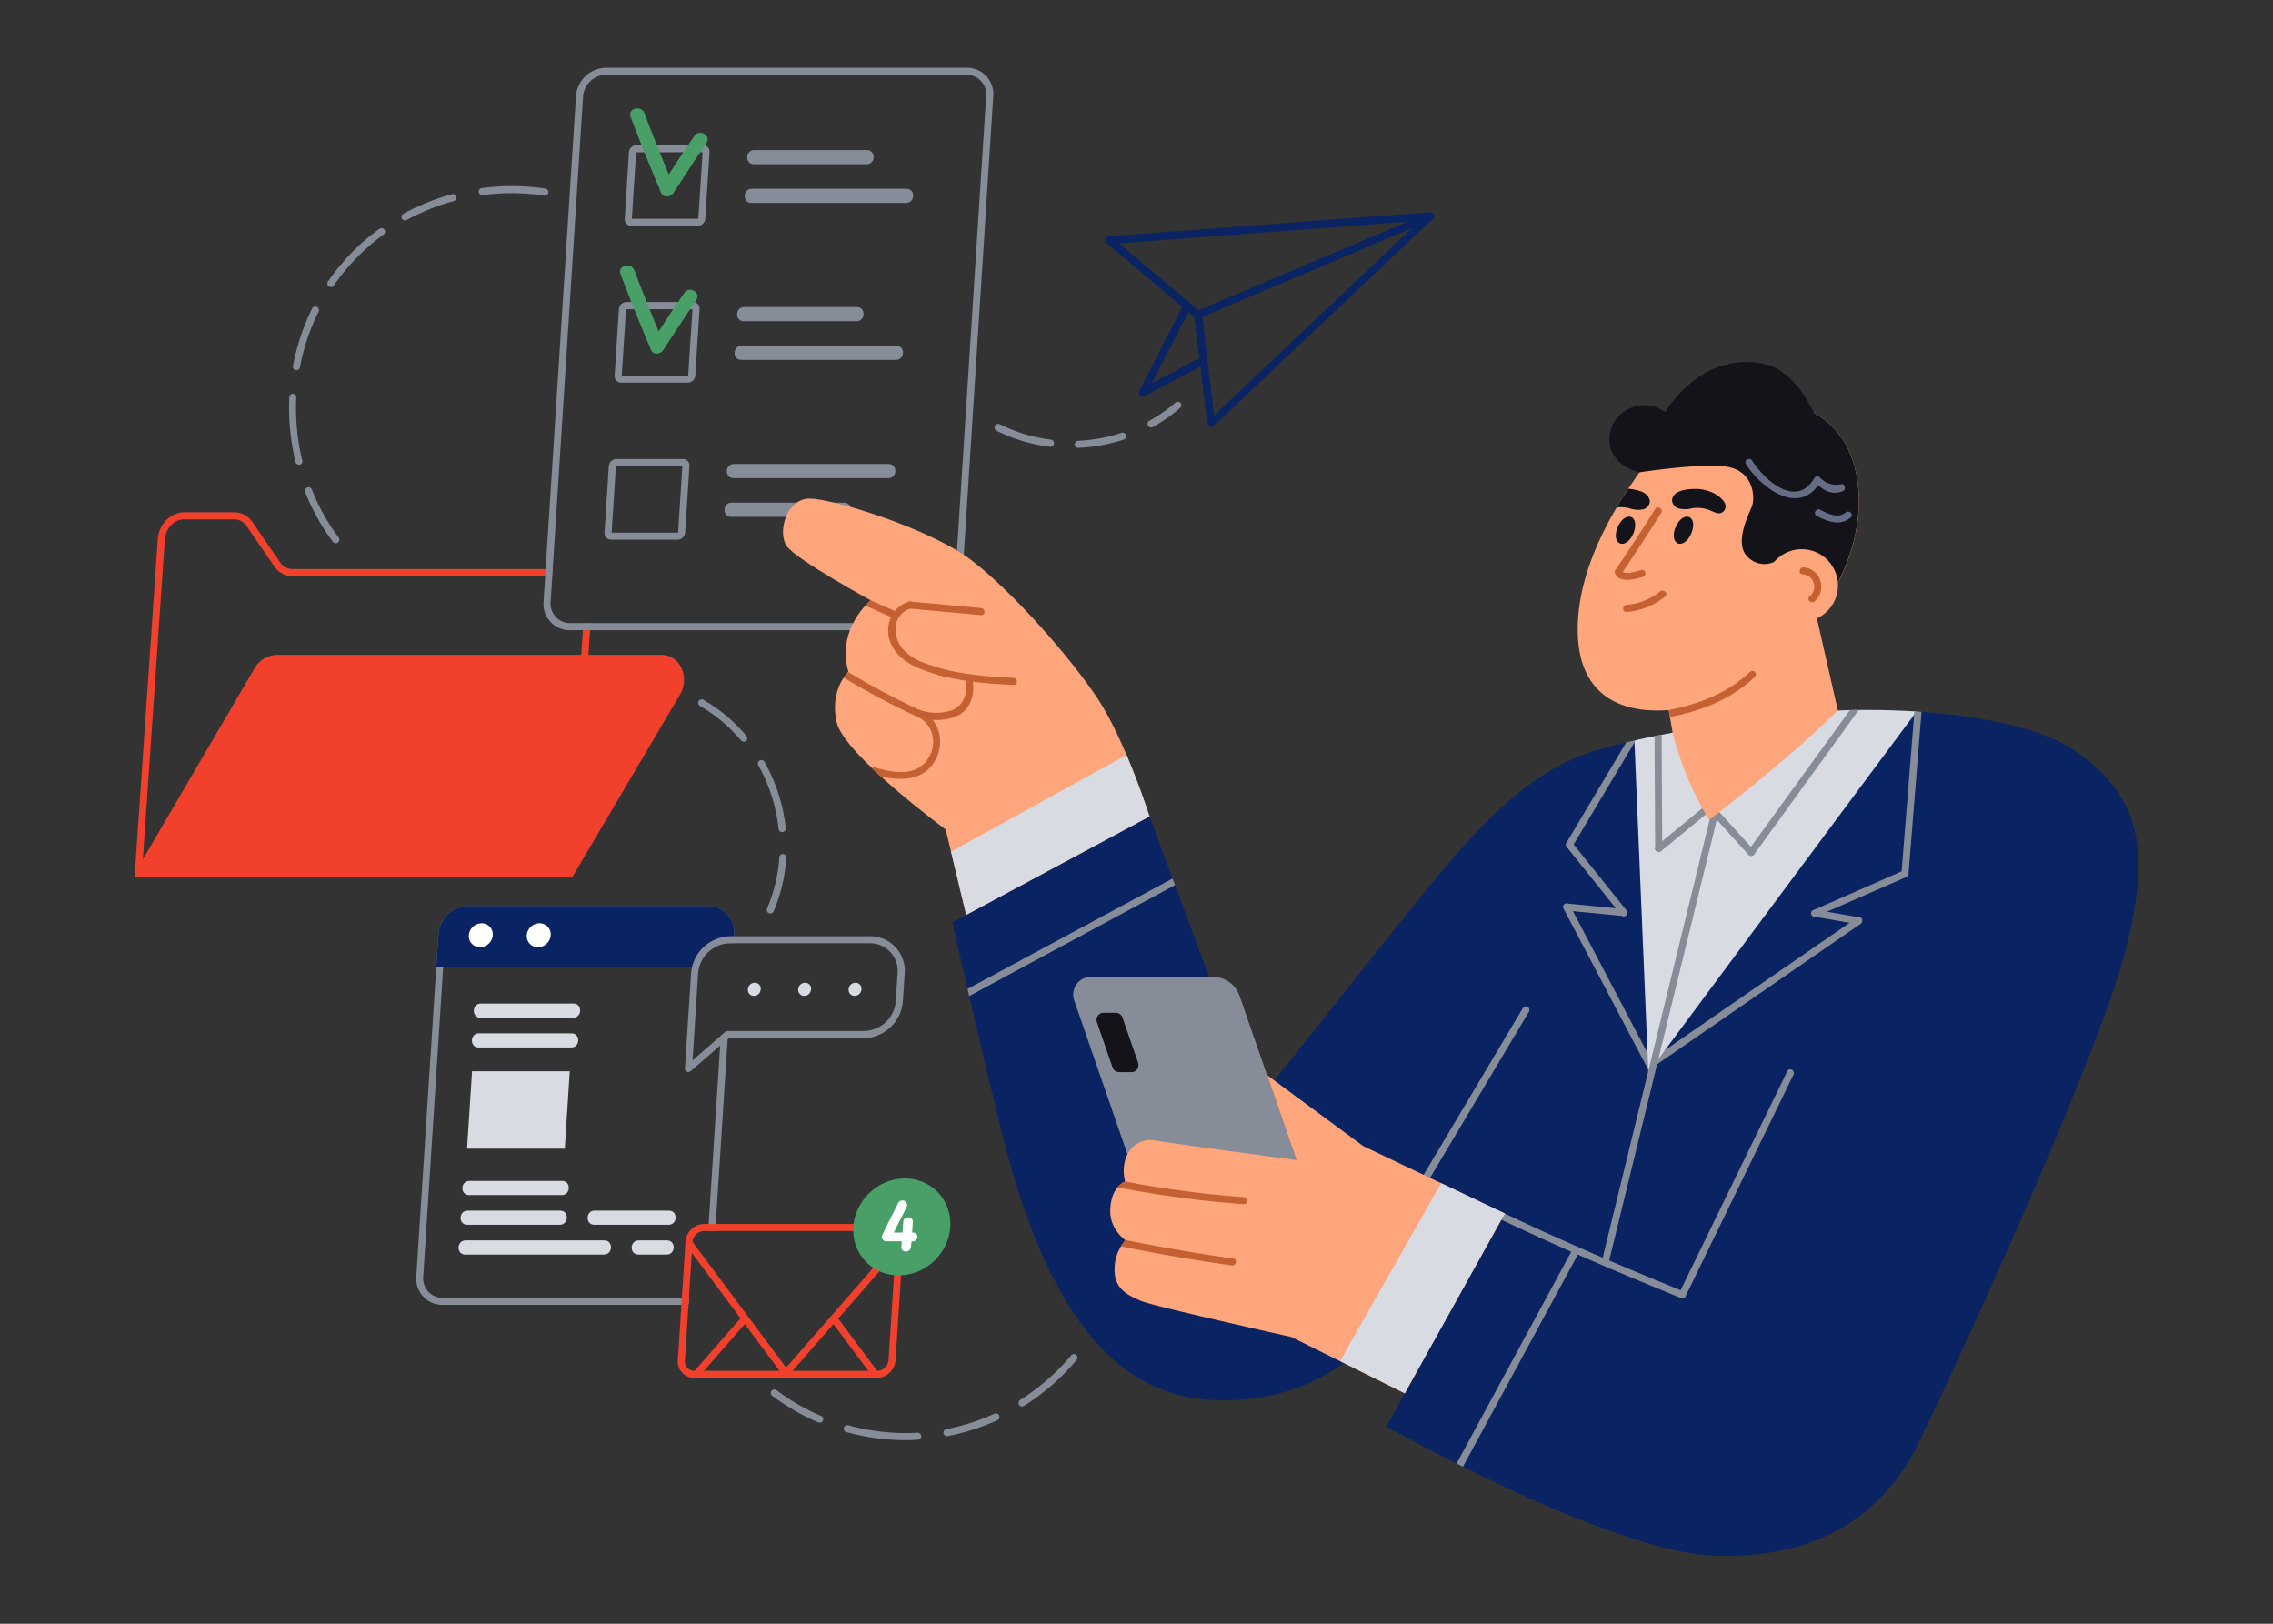 <?xml version="1.0" encoding="UTF-8"?> <svg xmlns="http://www.w3.org/2000/svg" viewBox="0 0 700 500"><rect x="0" y="0" width="700" height="500" fill="#333333" stroke="none"/> <defs> <style>.cls-1{fill:#f1412c;}.cls-2{fill:#878c99;}.cls-3{fill:#499f68;}.cls-4{fill:#0a2463;}.cls-5{fill:#fff;}.cls-6{fill:#d8dbe2;}.cls-7{fill:#ffa67d;}.cls-8{fill:#c46031;}.cls-9{fill:#131319;}.cls-10{fill:#656d85;}</style> </defs> <g id="Слой_2" data-name="Слой 2"> <path class="cls-1" d="M176.17,270.22H44.25a2,2,0,0,1-1.75-3.05l35.84-61.29a8.18,8.18,0,0,1,6.91-4.24H203.62a6.71,6.71,0,0,1,6,3.57,8.88,8.88,0,0,1-.28,8.8Z"></path> <path class="cls-1" d="M179.66,191.88l-.14,2.18-5,74H43.77l7-101.89c.23-3.44,2.89-6.24,5.94-6.24H72.08A4.62,4.62,0,0,1,75.94,162l8.54,12.43a6.75,6.75,0,0,0,5.62,3H170l.14-2.18h-80a4.65,4.65,0,0,1-3.86-2.08l-8.55-12.42a6.73,6.73,0,0,0-5.61-3H56.76c-4.19,0-7.86,3.73-8.17,8.32L41.44,270.22h133a2.28,2.28,0,0,0,2.28-2.13l5-74,.15-2.18Z"></path> <path class="cls-2" d="M297.71,23.06a6,6,0,0,1,6,6.45l-10,155.74a7.17,7.17,0,0,1-7.06,6.63H175.56a6,6,0,0,1-6-6.46l10-155.73a7.17,7.17,0,0,1,7.06-6.63Zm.05-2.18H186.67a9.44,9.44,0,0,0-9.29,8.72l-10,155.74a8.08,8.08,0,0,0,8.17,8.72H286.6a9.44,9.44,0,0,0,9.29-8.72l10-155.74a8.08,8.08,0,0,0-8.17-8.72Z"></path> <path class="cls-2" d="M232.17,50.58H266.9c2.81,0,2.92-4.36.11-4.36H232.27c-2.81,0-2.92,4.36-.1,4.36Z"></path> <path class="cls-2" d="M231.4,62.49h47.66c2.81,0,2.92-4.36.1-4.36H231.5c-2.8,0-2.91,4.36-.1,4.36Z"></path> <path class="cls-2" d="M216.37,46.89l-1.31,20.38a.12.12,0,0,1-.09.09H194.58L195.9,47a.11.11,0,0,1,.09-.09Zm.14-2.18H196a2.36,2.36,0,0,0-2.32,2.18L192.4,67.36a2,2,0,0,0,2,2.18h20.47a2.36,2.36,0,0,0,2.33-2.18l1.31-20.47a2,2,0,0,0-2-2.18Z"></path> <path class="cls-3" d="M194.19,36c3,7.85,6.1,15.67,9.43,23.38,1.1,2.55,4.92.34,3.82-2.2-3.18-7.37-6.14-14.84-9-22.34-1-2.57-5.24-1.44-4.24,1.16Z"></path> <path class="cls-3" d="M207.39,59.42c3.35-5.13,6.67-10.28,10.15-15.33,1.61-2.35-2.11-4.53-3.72-2.2-3.47,5-6.79,10.2-10.15,15.33-1.56,2.38,2.16,4.57,3.72,2.2Z"></path> <path class="cls-2" d="M229.05,98.91h34.74c2.81,0,2.92-4.36.1-4.36H229.16c-2.81,0-2.92,4.36-.11,4.36Z"></path> <path class="cls-2" d="M228.28,110.83h47.66c2.81,0,2.92-4.37.11-4.37H228.39c-2.81,0-2.92,4.37-.11,4.37Z"></path> <path class="cls-2" d="M213.26,95.22l-1.32,20.38a.11.11,0,0,1-.09.09H191.47l1.31-20.38a.12.12,0,0,1,.09-.09ZM213.4,93H192.93a2.36,2.36,0,0,0-2.33,2.18l-1.32,20.47a2,2,0,0,0,2,2.18H211.8a2.36,2.36,0,0,0,2.32-2.18l1.32-20.47a2,2,0,0,0-2-2.18Z"></path> <path class="cls-3" d="M191.08,84.37c3,7.85,6.1,15.67,9.42,23.38,1.11,2.55,4.92.34,3.83-2.2-3.19-7.37-6.14-14.84-9-22.34-1-2.56-5.23-1.44-4.23,1.16Z"></path> <path class="cls-3" d="M204.27,107.75c3.36-5.12,6.68-10.28,10.15-15.33,1.61-2.34-2.11-4.53-3.71-2.2-3.48,5-6.79,10.2-10.15,15.33-1.56,2.38,2.16,4.57,3.71,2.2Z"></path> <path class="cls-2" d="M225.17,159.16h34.74c2.8,0,2.91-4.37.1-4.37H225.27c-2.8,0-2.91,4.37-.1,4.37Z"></path> <path class="cls-2" d="M225.94,147.24H273.6c2.8,0,2.91-4.36.1-4.36H226c-2.81,0-2.92,4.36-.1,4.36Z"></path> <path class="cls-2" d="M210.14,143.55l-1.31,20.39s-.06.08-.09.08H188.35l1.32-20.38a.11.11,0,0,1,.09-.09Zm.14-2.18H189.81a2.37,2.37,0,0,0-2.32,2.18L186.17,164a2,2,0,0,0,2,2.19h20.47A2.37,2.37,0,0,0,211,164l1.32-20.47a2,2,0,0,0-2.05-2.18Z"></path> <path class="cls-2" d="M218,279H144.23A9.44,9.44,0,0,0,135,287.7l-6.8,105.39a8.08,8.08,0,0,0,8.17,8.73h73.73a8.8,8.8,0,0,0,2-.23l.15-2.28a6.92,6.92,0,0,1-2.09.33H136.37a6,6,0,0,1-4.45-1.88,6.13,6.13,0,0,1-1.59-4.58l6.8-105.38a7.18,7.18,0,0,1,7.05-6.65h73.73a6,6,0,0,1,6,6.46l0,.71-.14,2.2a9.82,9.82,0,0,1,1.09-.06H226l.14-2.18,0-.58A8.1,8.1,0,0,0,218,279Zm5.35,38.78-1.38,1.2-.19,3-3.54,54.9-.14,2.19h2.18l.14-2.19,3.67-56.9.16-2.5h-.16A1.16,1.16,0,0,0,223.31,317.75Z"></path> <path class="cls-4" d="M226.13,287.7l0,.58-.14,2.18h-1.1a9.82,9.82,0,0,0-1.09.06,10.1,10.1,0,0,0-8.44,7.26h-81L135,287.7a9.44,9.44,0,0,1,9.28-8.73H218A8.1,8.1,0,0,1,226.13,287.7Z"></path> <path class="cls-5" d="M162.22,288a3.41,3.41,0,0,0,3.45,3.68,4,4,0,0,0,3.92-3.68,3.41,3.41,0,0,0-3.45-3.69A4,4,0,0,0,162.22,288Z"></path> <path class="cls-5" d="M144.38,288a3.41,3.41,0,0,0,3.45,3.68,4,4,0,0,0,3.92-3.68,3.41,3.41,0,0,0-3.45-3.69A4,4,0,0,0,144.38,288Z"></path> <polygon class="cls-6" points="173.93 353.71 143.83 353.71 145.37 329.88 175.46 329.88 173.93 353.71"></polygon> <path class="cls-6" d="M147.38,322.55h28.53c2.81,0,2.92-4.36.1-4.36H147.49c-2.81,0-2.92,4.36-.11,4.36Z"></path> <path class="cls-6" d="M148,313.39H176.5c2.81,0,2.92-4.37.11-4.37H148.08c-2.81,0-2.92,4.37-.11,4.37Z"></path> <path class="cls-6" d="M143.86,377.15h28.53c2.81,0,2.92-4.36.11-4.36H144c-2.81,0-2.92,4.36-.11,4.36Z"></path> <path class="cls-6" d="M144.45,368H173c2.81,0,2.92-4.36.11-4.36H144.56c-2.81,0-2.92,4.36-.11,4.36Z"></path> <path class="cls-6" d="M143.27,386.32H186c2.81,0,2.92-4.36.1-4.36H143.38c-2.81,0-2.92,4.36-.11,4.36Z"></path> <path class="cls-6" d="M196.58,386.32h8.73c2.8,0,2.91-4.36.1-4.36h-8.72c-2.81,0-2.92,4.36-.11,4.36Z"></path> <path class="cls-6" d="M183,377.15H205.9c2.81,0,2.92-4.36.1-4.36H183.12c-2.8,0-2.91,4.36-.1,4.36Z"></path> <path class="cls-2" d="M212,330.11a1.12,1.12,0,0,1-.47-.11,1.05,1.05,0,0,1-.59-1l1.89-29.32a12.32,12.32,0,0,1,12.11-11.38h42.94a10.63,10.63,0,0,1,10.73,11.47l-.55,8.55a12.33,12.33,0,0,1-12.11,11.37H224.41L212.7,329.83A1.13,1.13,0,0,1,212,330.11Zm12.88-39.65a10.06,10.06,0,0,0-9.88,9.28l-1.72,26.76,10.06-8.74a1.14,1.14,0,0,1,.74-.28H266a10,10,0,0,0,9.88-9.28l.55-8.55a8.49,8.49,0,0,0-8.6-9.19Z"></path> <path class="cls-6" d="M263.46,302.63a2.05,2.05,0,0,0-1.53.65,2.2,2.2,0,0,0-.57,1.37,1.79,1.79,0,0,0,1.84,2,2,2,0,0,0,1.52-.65,2.27,2.27,0,0,0,.58-1.37A1.8,1.8,0,0,0,263.46,302.63Z"></path> <path class="cls-6" d="M247.94,302.63a2,2,0,0,0-1.52.65,2.27,2.27,0,0,0-.58,1.37,1.8,1.8,0,0,0,1.84,2,2.05,2.05,0,0,0,1.53-.65,2.2,2.2,0,0,0,.57-1.37A1.79,1.79,0,0,0,247.94,302.63Z"></path> <path class="cls-6" d="M232.43,302.63a2,2,0,0,0-1.52.65,2.21,2.21,0,0,0-.58,1.37,1.8,1.8,0,0,0,1.84,2,2.05,2.05,0,0,0,1.53-.65,2.2,2.2,0,0,0,.57-1.37A1.79,1.79,0,0,0,232.43,302.63Z"></path> <path class="cls-1" d="M273,379.07a2.92,2.92,0,0,1,3,3.18l-2.35,36.52a3.65,3.65,0,0,1-3.58,3.36H213.9a3,3,0,0,1-2.2-.93,3,3,0,0,1-.78-2.26l2.36-36.51a3.63,3.63,0,0,1,3.57-3.36Zm.06-2.18H216.9a5.89,5.89,0,0,0-5.8,5.45l-2.36,36.51a5.06,5.06,0,0,0,5.11,5.46H270a5.91,5.91,0,0,0,5.81-5.46l2.35-36.51a5.05,5.05,0,0,0-5.1-5.45Z"></path> <path class="cls-1" d="M242.76,423.66l34.68-39.74c.93-1.06-.57-2.61-1.5-1.54q-17.35,19.86-34.69,39.73c-.93,1.07.57,2.62,1.51,1.55Z"></path> <path class="cls-1" d="M215.2,423.94l15-17.17c.93-1.07-.57-2.62-1.51-1.55q-7.49,8.59-15,17.17c-.93,1.07.57,2.62,1.5,1.55Z"></path> <path class="cls-1" d="M270.28,422.33q-6.28-8.44-12.56-16.88c-.82-1.1-2.74,0-1.91,1.1l12.56,16.89c.82,1.09,2.74,0,1.91-1.11Z"></path> <path class="cls-1" d="M243,422.33,213.4,382.6c-.82-1.1-2.74,0-1.91,1.1l29.56,39.74c.82,1.09,2.74,0,1.91-1.11Z"></path> <ellipse class="cls-3" cx="277.73" cy="377.82" rx="15.42" ry="14.46" transform="translate(-184.62 299.6) rotate(-44.08)"></ellipse> <path class="cls-5" d="M280.54,384a1.35,1.35,0,0,1-.49,1,1.63,1.63,0,0,1-1.08.39,1.42,1.42,0,0,1-1-.39,1.17,1.17,0,0,1-.37-1l.12-1.77H273a1.36,1.36,0,0,1-1.43-1.46,2.46,2.46,0,0,1,.07-.3,2.25,2.25,0,0,1,.19-.45l4.75-9.53a1.46,1.46,0,0,1,.57-.61,1.61,1.61,0,0,1,.82-.23,1.31,1.31,0,0,1,.52.11,1.52,1.52,0,0,1,.46.3,1.39,1.39,0,0,1,.31.45,1.13,1.13,0,0,1,.1.54,1.92,1.92,0,0,1,0,.22.85.85,0,0,1-.09.25l-1,2.07-1,1.94c-.32.64-.65,1.29-1,1.95l-1,2.07h2.69l.21-3.3a1.35,1.35,0,0,1,.49-1,1.61,1.61,0,0,1,1.08-.39,1.44,1.44,0,0,1,1,.39,1.15,1.15,0,0,1,.38,1l-.21,3.3h.27a1.34,1.34,0,0,1,1,.39,1.2,1.2,0,0,1,.35.94,1.38,1.38,0,0,1-.47,1,1.53,1.53,0,0,1-1.06.39h-.28Z"></path> <path class="cls-4" d="M373,131.55a1.12,1.12,0,0,1-.4-.07,1.18,1.18,0,0,1-.79-1l-4-32.85-27-22.77a1.19,1.19,0,0,1-.37-1.29,1.21,1.21,0,0,1,1-.83l98.85-7.38a1.2,1.2,0,0,1,.91,2.07l-67.46,63.77A1.18,1.18,0,0,1,373,131.55ZM344.65,74.94l25.09,21.18a1.15,1.15,0,0,1,.41.77l3.76,31L437.18,68Z"></path> <path class="cls-4" d="M369.57,97.89l71.5-30.27c1.42-.6.2-2.68-1.21-2.08L368.35,95.82c-1.42.6-.19,2.67,1.22,2.07Z"></path> <path class="cls-4" d="M351.94,122.07a1.21,1.21,0,0,1-1.07-1.75l13.68-26.65a1.2,1.2,0,0,1,1.84-.37l3.35,2.82a1.15,1.15,0,0,1,.41.77l1.7,14a1.19,1.19,0,0,1-.64,1.21l-18.71,9.87A1.11,1.11,0,0,1,351.94,122.07Zm14.06-26L354.75,118l14.61-7.71-1.54-12.67Z"></path> <path class="cls-4" d="M354,251.4l32.89,88.39s46.32-58.74,57.4-71.83,26.85-31,47.82-37.09,50-9.58,62.77-11.24c16.78-2.18,64.61-2,84.41,11.75s23.16,30.2,15.44,60.75-45.66,114.4-63.52,151.49c-10.77,22.36-30.46,36.46-63,35.45S427,439.3,427,439.3l5.6-10.3-12.82-14.7s-12.41,15.1-38.26,16.78-55-9.06-73.17-83c-8.79-35.9-15.07-64.05-15.07-64.05Z"></path> <path class="cls-2" d="M459.9,374.42c19,9.13,38.4,17.4,57.91,25.35,1.3.52,1.89-1.58.6-2.1-19.34-7.88-38.57-16.08-57.4-25.12-1.26-.61-2.38,1.26-1.11,1.87Z"></path> <path class="cls-2" d="M509.92,328,573,284.49c1.15-.8.06-2.69-1.1-1.89l-63.06,43.46c-1.15.8-.06,2.69,1.1,1.89Z"></path> <path class="cls-2" d="M509.35,328l-25.92-49.25c-.66-1.24-2.54-.14-1.89,1.1l25.93,49.25c.65,1.25,2.53.14,1.88-1.1Z"></path> <path class="cls-6" d="M590.25,219.08,507.63,330.27,503.34,228c19.11-4.33,40.92-7,51.54-8.39C562.3,218.67,575.8,218.16,590.25,219.08Z"></path> <path class="cls-2" d="M526.7,250.21l11.85,13.07c1,1,2.49-.51,1.54-1.55l-11.85-13.07c-1-1-2.48.51-1.54,1.55Z"></path> <path class="cls-2" d="M526,247.43l-16,13.15c-1.08.89.47,2.43,1.54,1.54l16-13.14c1.09-.9-.47-2.43-1.54-1.55Z"></path> <path class="cls-2" d="M528.11,245.91,496.67,374.63q-1.64,6.66-3.25,13.31a2.92,2.92,0,0,1,.92.8c-.12-.15.57.17,1,.38l28.37-116.2q3.24-13.21,6.46-26.43C530.54,245.13,528.44,244.54,528.11,245.91Z"></path> <path class="cls-2" d="M469,310.39l-38.88,65.32a1.09,1.09,0,0,0,1.88,1.1l38.88-65.32a1.09,1.09,0,0,0-1.88-1.1Z"></path> <path class="cls-7" d="M354,251.4s-7.5-23.6-16-36.36-25.87-32.52-38.62-42.37-42.63-19-49.9-19.13-10.18,10.4-7.16,14.65,25.84,16.67,25.84,16.67-10.74,8.79-6.88,22c0,0-5.87,5.4-3.63,15.47s33.59,33.09,33.59,33.09l6.33,26.29Z"></path> <path class="cls-2" d="M411,391.05H359.54l-28.73-83a5.46,5.46,0,0,1,5.16-7.24H373.5a8.74,8.74,0,0,1,8.25,5.87Z"></path> <path class="cls-7" d="M463.42,373.68l-43.64-20.8L390.2,331.06l9.05,26.17s-36-4.8-43.24-6-11.3,5.37-9.51,12.64c0,0-4.45,1.4-4.58,9-.1,5.71,4.7,9.06,4.7,9.06a13.31,13.31,0,0,0-3.36,9.4c.11,6,4.7,7.72,8.17,9.28s46.2,11.08,46.2,11.08l35,17.39Z"></path> <path class="cls-8" d="M282.24,220.58a229.67,229.67,0,0,1-22.4-11.94,11.18,11.18,0,0,1,1.38-1.71,228,228,0,0,0,22.12,11.76C284.62,219.28,283.5,221.17,282.24,220.58Z"></path> <path class="cls-8" d="M288.38,233.42c-3.39,7-10.59,7.14-17.17,5.63-.89-.81-1.78-1.64-2.65-2.47a1,1,0,0,1,1-.21c5.76,1.63,12.83,3,16.48-3.12,2.77-4.61,1.21-10.56-3.76-12.67-1.29-.56-.18-2.44,1.1-1.89C289,221.12,291,227.91,288.38,233.42Z"></path> <path class="cls-8" d="M282.5,220.68c3.8,1.43,9.06,1.46,12.7-.47,4.24-2.24,5.27-7.61,4.05-11.85a1.09,1.09,0,0,0-2.1.58c1.19,4.15-.28,8.74-4.72,10a15.55,15.55,0,0,1-9.35-.36c-1.31-.49-1.88,1.61-.58,2.1Z"></path> <path class="cls-8" d="M280,185.26c-5.07,1.41-7.6,7-6,11.88,2.17,6.64,9.16,9,15.23,10.78a1.09,1.09,0,0,0,.58-2.1c-4.25-1.24-8.88-2.53-11.83-6.06-3.27-3.93-3.15-10.8,2.58-12.39a1.09,1.09,0,0,0-.58-2.11Z"></path> <path class="cls-8" d="M289.23,207.92c7.53,2,15.15,2.61,22.9,3,1.41.06,1.4-2.12,0-2.18-7.55-.35-15-.94-22.32-2.88a1.09,1.09,0,0,0-.58,2.1Z"></path> <path class="cls-8" d="M280.27,187.41l21.88,2c1.4.12,1.39-2.06,0-2.18l-21.88-2c-1.39-.12-1.39,2.06,0,2.19Z"></path> <path class="cls-8" d="M275.4,190.44l-8.89-3.95a18.51,18.51,0,0,1,1.66-1.63l-.14-.07,8.47,3.76C277.79,189.12,276.68,191,275.4,190.44Z"></path> <path class="cls-8" d="M383,370.81a329.08,329.08,0,0,1-38.84-5.21,5.68,5.68,0,0,1,2.35-1.76h0a324.09,324.09,0,0,0,36.49,4.8C384.39,368.73,384.4,370.91,383,370.81Z"></path> <path class="cls-8" d="M379.3,389.67q-17.15-2.43-34.12-5.89a10.11,10.11,0,0,1,1.44-1.93q16.54,3.34,33.27,5.72C381.27,387.76,380.67,389.87,379.3,389.67Z"></path> <path class="cls-7" d="M505.71,144.28C500,152.52,485.36,173,485.9,195c.45,18.18,12.09,24.84,28,23.64l1.23,7a95.54,95.54,0,0,0,11.24,26.82S549.32,235.2,566,218.77l-6.65-29.23s15.31-17.17,12.86-40.23c-1.79-16.83-13.54-26.79-32.33-26.12C524.85,123.72,512.53,134.38,505.71,144.28Z"></path> <path class="cls-9" d="M559.3,189.53h0l-11.85-17.12a7.08,7.08,0,0,1-8.84-.56c-4.7-3.81-.57-12.42.79-15.55s.55-11.2-7.39-12.54c-7-1.18-23.29,1.12-27.12,1.69.29-.42.57-.81.82-1.19,6.83-9.89,19.15-20.55,34.13-21.08,18.8-.67,30.55,9.28,32.34,26.12C574.58,172,559.75,189,559.3,189.53Z"></path> <path class="cls-10" d="M537.73,142.94c4.7,7.43,16.49,16.28,22.91,5.4l-1.71.22c2.54,2.34,5.05,4.08,8.53,2.71,1.29-.5.73-2.61-.58-2.1a6.88,6.88,0,0,1-6.41-2.15,1.1,1.1,0,0,0-1.72.22c-5.63,9.55-15.43.47-19.14-5.4-.74-1.19-2.63-.09-1.88,1.1Z"></path> <path class="cls-10" d="M559.48,158.86c3.33,1.77,7.26,3.28,10.49.49,1.07-.92-.48-2.46-1.54-1.55-2.37,2-5.53.4-7.85-.83-1.24-.66-2.34,1.23-1.1,1.89Z"></path> <path class="cls-9" d="M559,128s-5.37-13.31-15.1-15.77-21.82.67-31.11,14.65A10.91,10.91,0,0,0,502,125.71c-8,3.38-9.95,16.28,2.87,19.75l22.52-11.53Z"></path> <path class="cls-6" d="M354,251.4l-56.43,30.32-4.68-19.46,54.05-29.78C351.13,242.37,354,251.4,354,251.4Z"></path> <polygon class="cls-6" points="463.41 373.68 432.6 429 412.69 419.1 443.82 364.33 463.41 373.68"></polygon> <path class="cls-2" d="M550.45,329.81Q533.82,364,517.17,398.14c-.61,1.26,1.27,2.37,1.89,1.1q16.63-34.15,33.28-68.33c.61-1.26-1.27-2.36-1.89-1.1Z"></path> <path class="cls-2" d="M486.22,385.76q-17.85,33-35.69,65.9l-1.95-1,35.75-66C485,383.42,486.89,384.53,486.22,385.76Z"></path> <path class="cls-2" d="M361.88,272.55l-63.4,34.18c-.17-.75-.35-1.48-.51-2.2q31.56-17,63.13-34Z"></path> <path class="cls-2" d="M591.76,219.18q-2,24.9-4,49.83c-.12,1.39-2.3,1.39-2.18,0q2-25,4-50Z"></path> <path class="cls-2" d="M503.78,227.92Q494,244.3,484.26,260.67a1.09,1.09,0,0,1-1.88-1.1l18.46-31Q502.3,228.25,503.78,227.92Z"></path> <path class="cls-2" d="M558.66,282.27l13.48,2.33c1.37.23,2-1.87.58-2.11l-13.48-2.33c-1.37-.23-2,1.87-.58,2.11Z"></path> <path class="cls-2" d="M482.49,280.39l17.57,1.71c1.4.14,1.39-2,0-2.18l-17.57-1.71c-1.4-.14-1.39,2.05,0,2.18Z"></path> <path class="cls-2" d="M559.42,282.16,587.21,270c1.28-.56.17-2.44-1.1-1.88l-27.79,12.2c-1.28.57-.17,2.45,1.1,1.89Z"></path> <path class="cls-2" d="M572.44,218.61q-16.11,22.23-32.17,44.44c-.82,1.14-2.72.05-1.89-1.1l31.34-43.3C570.61,218.62,571.51,218.61,572.44,218.61Z"></path> <path class="cls-2" d="M511.91,261.24a1.09,1.09,0,0,1-2.18,0l-.18-34.55c.73-.16,1.45-.3,2.18-.44Z"></path> <path class="cls-2" d="M500.83,280.24l-16.74-20.89c-.88-1.1-2.41.45-1.54,1.54l16.74,20.89c.88,1.1,2.41-.45,1.54-1.54Z"></path> <circle class="cls-7" cx="554.89" cy="180.33" r="11.16" transform="translate(2.96 369.53) rotate(-36.93)"></circle> <path class="cls-8" d="M555.11,176.83a3.85,3.85,0,0,1,2.14,6.89c-1,.92.59,2.36,1.63,1.44a6,6,0,0,0-3.32-10.47c-1.38-.15-1.84,2-.45,2.14Z"></path> <path class="cls-9" d="M515.3,152.94c-.89,1.16,0,3,1.36,3.54a7.88,7.88,0,0,0,4.31.07,10.46,10.46,0,0,1,4.49.21c1.45.43,2.21.93,3.21,1.21a2.09,2.09,0,0,0,2.74-1.8c.2-1.39-1.21-2.65-2.33-3.51a11.79,11.79,0,0,0-4.79-1.92c-1.87-.36-7.89-.37-9,2.2Z"></path> <path class="cls-9" d="M506.17,156.83a8,8,0,0,1-4.31-.29,10.87,10.87,0,0,0-4-.27c1.23-2.09,2.46-4,3.6-5.77,2.49.22,5.72,1,6.35,2.92C508.61,154.65,507.56,156.37,506.17,156.83Z"></path> <path class="cls-9" d="M520.84,164.32c-1,2.39-2.84,3.6-4.16,3s-1.65-2.71-.61-5.1,2.82-3.52,4.14-3S521.88,161.93,520.84,164.32Z"></path> <path class="cls-9" d="M503,164.32c-1,2.39-2.84,3.6-4.16,3s-1.65-2.71-.61-5.1,2.82-3.52,4.14-3S504,161.93,503,164.32Z"></path> <path class="cls-8" d="M500.93,188.44a21.26,21.26,0,0,0,11.87-4.76c1.09-.88-.46-2.42-1.54-1.54a18.74,18.74,0,0,1-10.33,4.11c-1.39.12-1.41,2.3,0,2.19Z"></path> <path class="cls-8" d="M509.72,156.79q-5.91,9.5-12.21,18.75c-.8,1.16,1.09,2.25,1.88,1.1q6.3-9.24,12.22-18.75c.74-1.19-1.15-2.29-1.89-1.1Z"></path> <path class="cls-8" d="M497.41,176.64c1.32,3.08,6.2,1.7,8.53,1a1.09,1.09,0,0,0-.58-2.11c-1.34.4-5.29,1.82-6.06,0-.55-1.29-2.43-.18-1.89,1.1Z"></path> <path class="cls-8" d="M540.44,208.41c-7.34,7-16.5,10.48-26.13,12.37l-.37-2.13c9.19-1.8,18-5.16,25-11.77C539.92,205.92,541.47,207.45,540.44,208.41Z"></path> <path class="cls-9" d="M348.43,330.14h-3.74a2.18,2.18,0,0,1-2.06-1.47l-4.81-13.9a2.18,2.18,0,0,1,2.06-2.9h3.75a2.19,2.19,0,0,1,2.06,1.47l4.81,13.9A2.19,2.19,0,0,1,348.43,330.14Z"></path> <path class="cls-2" d="M167.77,60.24l-.17,0a67.28,67.28,0,0,0-18.91-.16,1.09,1.09,0,1,1-.29-2.16,69,69,0,0,1,19.53.17,1.09,1.09,0,0,1-.16,2.17Z"></path> <path class="cls-2" d="M124.67,67.87a1.08,1.08,0,0,1-.52-2,69,69,0,0,1,15-6.06,1.09,1.09,0,0,1,.58,2.11,67.17,67.17,0,0,0-14.54,5.86A1.06,1.06,0,0,1,124.67,67.87Z"></path> <path class="cls-2" d="M101.91,88.39a1.09,1.09,0,0,1-.9-1.71,67.06,67.06,0,0,1,15.84-16.23,1.09,1.09,0,0,1,1.28,1.77,64.7,64.7,0,0,0-15.32,15.7A1.08,1.08,0,0,1,101.91,88.39Z"></path> <path class="cls-2" d="M91.3,114l-.2,0a1.09,1.09,0,0,1-.87-1.27A67.77,67.77,0,0,1,96.13,95a1.09,1.09,0,0,1,1.47-.49A1.08,1.08,0,0,1,98.09,96a65.54,65.54,0,0,0-5.72,17.13A1.08,1.08,0,0,1,91.3,114Z"></path> <path class="cls-2" d="M92.07,143.08a1.09,1.09,0,0,1-1.06-.83,71.06,71.06,0,0,1-1.9-20,1.1,1.1,0,0,1,1.14-1,1.09,1.09,0,0,1,1,1.14,68.62,68.62,0,0,0,1.84,19.42,1.09,1.09,0,0,1-.81,1.31A1.07,1.07,0,0,1,92.07,143.08Z"></path> <path class="cls-2" d="M103.39,167.29a1.09,1.09,0,0,1-.87-.43A66.33,66.33,0,0,1,94,151.54a1.1,1.1,0,0,1,.62-1.42,1.09,1.09,0,0,1,1.41.61,63.87,63.87,0,0,0,8.28,14.82,1.09,1.09,0,0,1-.22,1.52A1,1,0,0,1,103.39,167.29Z"></path> <path class="cls-2" d="M252.41,438A1,1,0,0,1,252,438a67.65,67.65,0,0,1-14.17-8.18,1.08,1.08,0,0,1-.22-1.52,1.09,1.09,0,0,1,1.53-.22,64.9,64.9,0,0,0,13.71,7.91,1.09,1.09,0,0,1-.43,2.1Z"></path> <path class="cls-2" d="M278.89,443.47a68.31,68.31,0,0,1-18.26-2.5,1.09,1.09,0,0,1,.58-2.1,66.28,66.28,0,0,0,21.35,2.31,1.11,1.11,0,0,1,1.15,1,1.08,1.08,0,0,1-1,1.15C281.42,443.43,280.16,443.47,278.89,443.47Z"></path> <path class="cls-2" d="M291.64,442.23a1.09,1.09,0,0,1-.21-2.16,66.38,66.38,0,0,0,14.83-4.74,1.09,1.09,0,0,1,.9,2,68.27,68.27,0,0,1-15.31,4.89A.75.75,0,0,1,291.64,442.23Z"></path> <path class="cls-2" d="M314.74,433.1a1.09,1.09,0,0,1-.58-2,66.25,66.25,0,0,0,15.74-13.75,1.09,1.09,0,0,1,1.68,1.4,68.43,68.43,0,0,1-16.26,14.19A1,1,0,0,1,314.74,433.1Z"></path> <path class="cls-2" d="M237.24,281.29a1.07,1.07,0,0,1-.43-.09,1.09,1.09,0,0,1-.58-1.43A48,48,0,0,0,240,264a1.09,1.09,0,0,1,1.16-1,1.1,1.1,0,0,1,1,1.16,50.48,50.48,0,0,1-3.92,16.5A1.1,1.1,0,0,1,237.24,281.29Z"></path> <path class="cls-2" d="M240.88,256.24a1.11,1.11,0,0,1-1.09-1,51.42,51.42,0,0,0-6.25-19.57,1.09,1.09,0,1,1,1.9-1.07A53.72,53.72,0,0,1,242,255a1.09,1.09,0,0,1-1,1.2Z"></path> <path class="cls-2" d="M229.05,228.41a1.06,1.06,0,0,1-.83-.39,47.65,47.65,0,0,0-12.66-10.64,1.09,1.09,0,0,1,1.09-1.89,49.94,49.94,0,0,1,13.24,11.13,1.1,1.1,0,0,1-.84,1.79Z"></path> <path class="cls-2" d="M323.48,137.58h-.13a50.63,50.63,0,0,1-16.43-4.94,1.1,1.1,0,1,1,1-2,48,48,0,0,0,15.72,4.73,1.09,1.09,0,0,1,.94,1.22A1.07,1.07,0,0,1,323.48,137.58Z"></path> <path class="cls-2" d="M332.1,137.92a1.09,1.09,0,0,1-.05-2.18,50.25,50.25,0,0,0,13.37-2.46,1.09,1.09,0,0,1,.68,2.07,52.53,52.53,0,0,1-14,2.57Z"></path> <path class="cls-2" d="M354.44,131.62a1.09,1.09,0,0,1-.53-2,47.37,47.37,0,0,0,8.1-5.66,1.09,1.09,0,1,1,1.43,1.65,50,50,0,0,1-8.48,5.92A1.06,1.06,0,0,1,354.44,131.62Z"></path> </g> </svg> 
